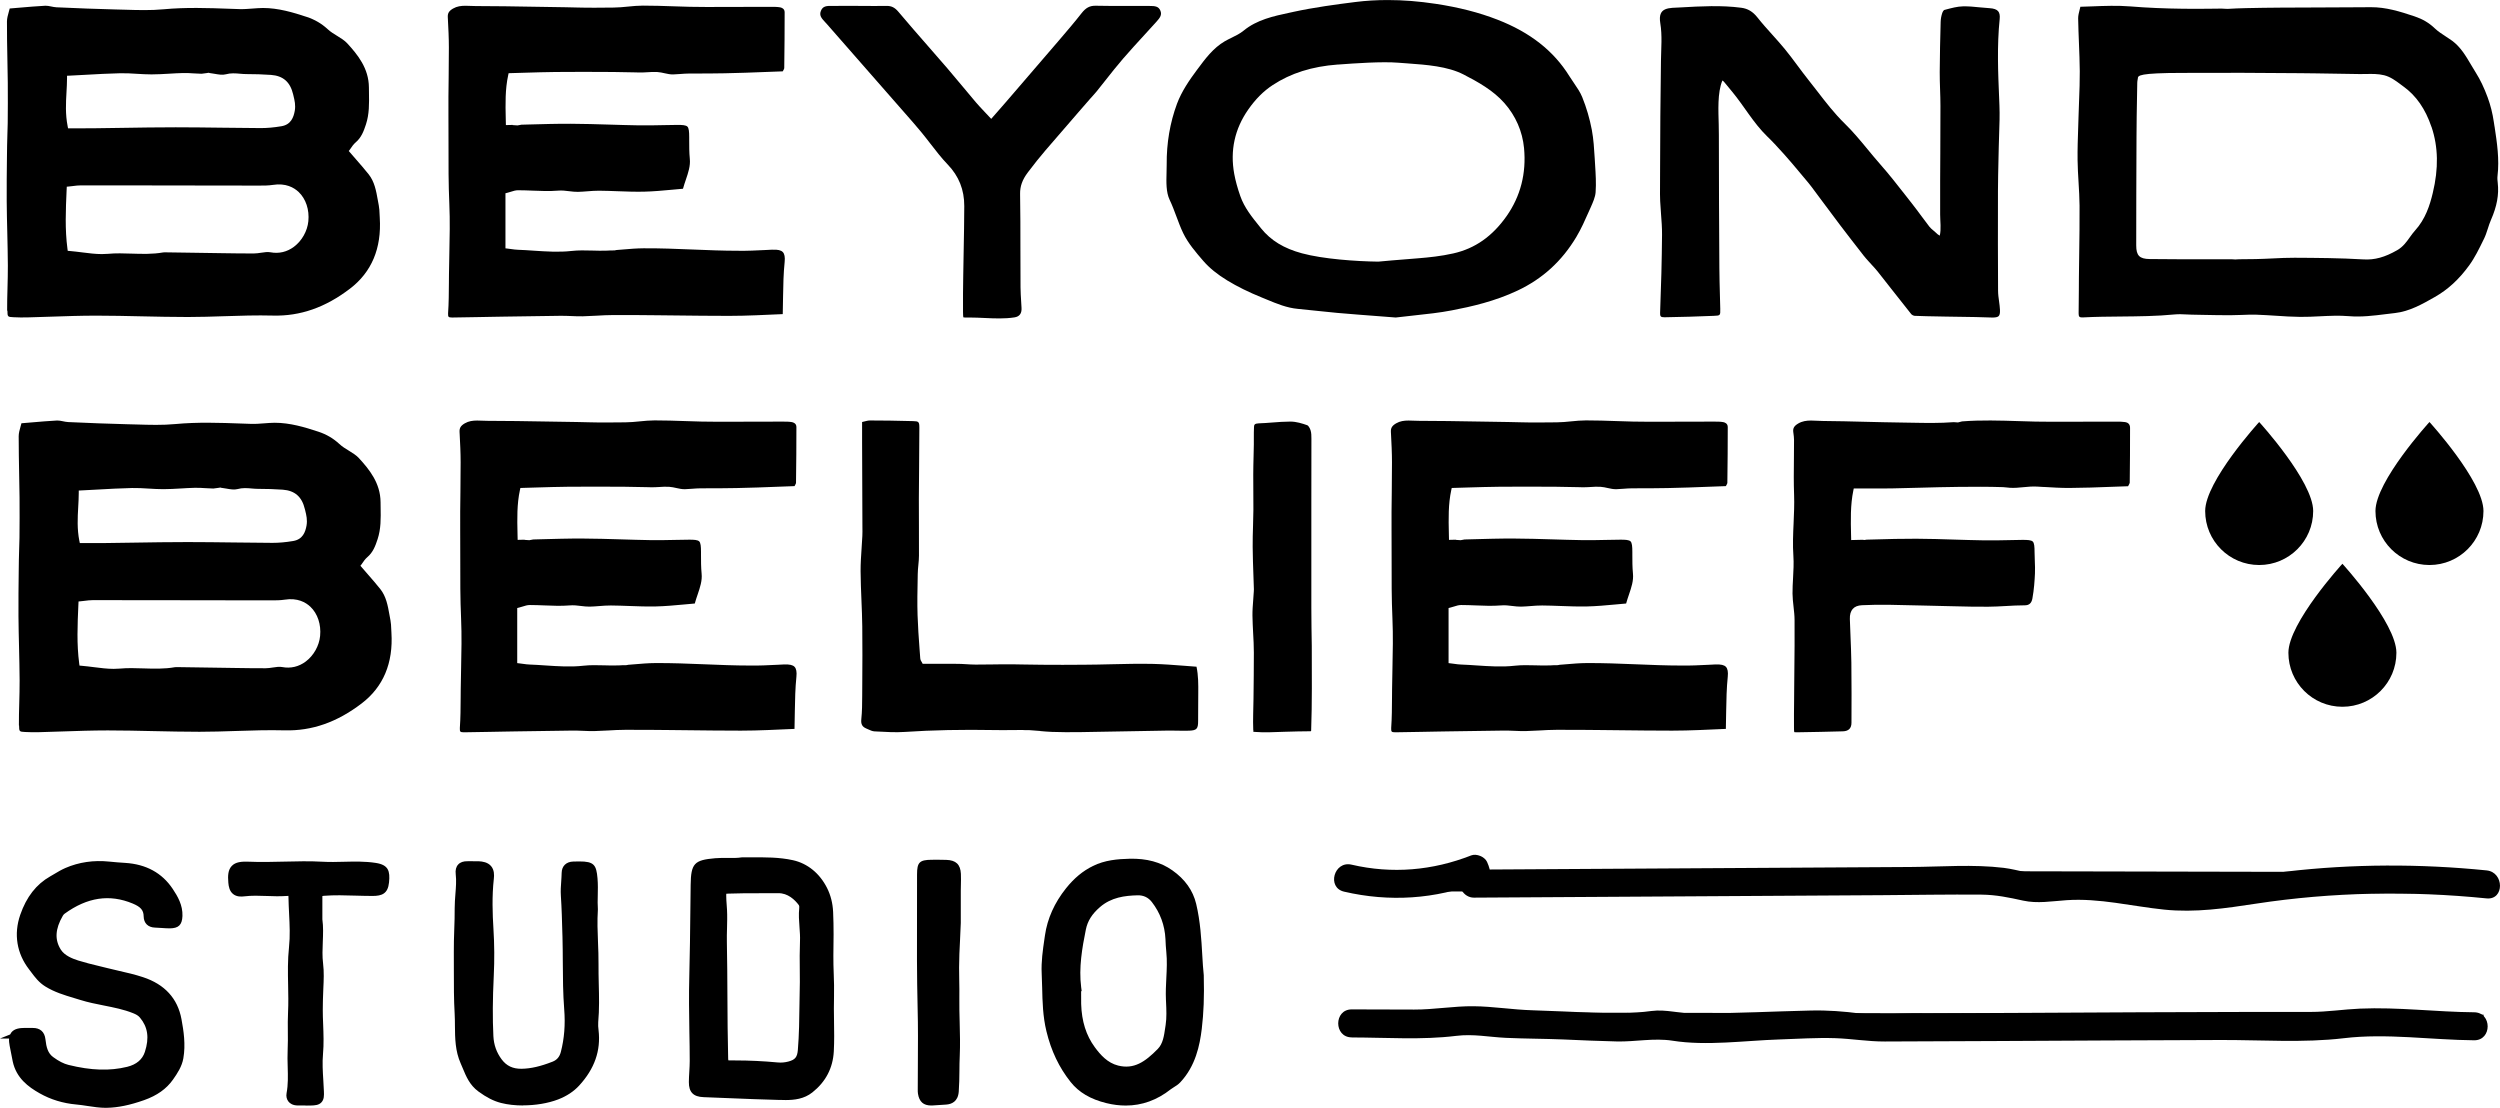 <?xml version="1.0" encoding="UTF-8"?>
<svg id="Layer_1" data-name="Layer 1" xmlns="http://www.w3.org/2000/svg" viewBox="0 0 697.19 308.95">
  <defs>
    <style>
      .cls-1 {
        stroke-width: 0px;
      }
    </style>
  </defs>
  <g>
    <path class="cls-1" d="m1.99,86.65c-.01-2.1.04-4.24.1-6.3.05-2.06.11-4.19.1-6.29-.02-3.08-.09-6.2-.16-9.23-.07-2.86-.14-5.81-.16-8.71-.03-4.17.02-8.4.07-12.5l.04-3.05c.01-1.01.05-2.02.08-3.03.04-1.07.08-2.13.09-3.2.03-3.61.06-7.45.02-11.26-.02-2.18-.07-4.36-.11-6.54-.07-3.46-.13-7.03-.12-10.54,0-.86.25-1.77.52-2.72.08-.3.17-.61.25-.91.89-.07,1.76-.15,2.61-.22,2.54-.22,4.93-.42,7.33-.55.49-.02,1.02.09,1.58.2.5.1,1.01.21,1.55.24l.56.02c5.2.23,10.57.46,15.86.58.9.02,1.8.05,2.7.07,3.52.11,7.16.22,10.73-.12,6.17-.58,12.43-.36,18.49-.14l2.64.09c1.22.04,2.45-.06,3.64-.15.95-.07,1.94-.15,2.89-.16h.06c4.27,0,8.36,1.23,12.19,2.49,2.24.74,4.15,1.86,5.83,3.41.81.76,1.77,1.34,2.69,1.9,1.04.64,2.02,1.24,2.76,2.04,2.91,3.16,6.02,6.97,6.06,12.29,0,.51.01,1.01.02,1.51.05,3.05.1,5.93-.84,8.81-.64,1.96-1.3,3.69-2.86,5.02-.63.54-1.08,1.21-1.38,1.66-.08.12-.14.21-.19.28l-.37.47.39.45c.57.67,1.13,1.31,1.69,1.95,1.22,1.4,2.37,2.72,3.47,4.1,1.63,2.06,2.08,4.54,2.55,7.18.09.51.18,1.02.28,1.53.15.78.19,1.6.22,2.46.01.32.03.65.05.97.53,8.5-2.27,15.15-8.31,19.76-6.86,5.24-13.88,7.7-21.46,7.5-4.56-.12-9.2.03-13.68.18-3.31.11-6.73.22-10.08.22-4.28,0-8.68-.1-12.92-.19-4.13-.09-8.4-.19-12.6-.19h-.11c-4.23,0-8.53.15-12.68.29-2.15.07-4.3.15-6.44.2-1.28.03-2.57.02-3.85-.05-1.63-.08-1.7-.09-1.71-1.83h0Zm16.59-33.7c-.25,5.66-.49,11,.23,16.42l.08.58.59.05c1.18.1,2.34.25,3.46.39,1.89.24,3.7.47,5.48.47.56,0,1.11-.02,1.67-.07,2.2-.21,4.45-.13,6.63-.06,2.86.09,5.83.19,8.76-.33.14-.02.3-.04.46-.03l5.49.08c2.66.04,5.32.08,7.99.12l2.65.04c2.86.04,5.81.09,8.72.08.69,0,1.38-.11,2.05-.21.93-.14,1.81-.27,2.59-.12,2.35.44,4.62-.09,6.56-1.55,2.19-1.64,3.73-4.36,4-7.11.32-3.2-.69-6.25-2.71-8.16-1.29-1.22-3.59-2.55-7.2-1.97-1.21.19-2.5.19-3.74.19h-.36c-7.16,0-14.32-.02-21.47-.03l-12.13-.02c-5.27-.01-10.54-.02-15.82-.01-.76,0-1.48.09-2.25.19-.35.04-.7.09-1.06.12l-.63.06-.04.89h0Zm.28-17.76l.12.59h2.77c.69,0,1.38,0,2.06,0,.81,0,1.61,0,2.41-.01,2.57-.03,5.15-.07,7.72-.11,4.93-.08,10.02-.16,15.03-.16h.06c4.26,0,8.59.06,12.78.11,3.57.05,7.27.1,10.9.11,1.78,0,3.66-.16,5.78-.52,2.69-.45,3.39-2.53,3.71-4.28.28-1.59-.04-2.9-.35-4.17l-.1-.43c-.82-3.46-2.79-5.18-6.17-5.43-2.26-.16-4.58-.23-6.9-.23-.58,0-1.14-.05-1.74-.1-1.27-.11-2.58-.23-4.01.17-.89.24-1.97.05-3.12-.15-.48-.09-.99-.18-1.48-.23v-.05s-.24.01-.24.01c-.17.02-.33.05-.5.08l-1.36.18h-.04c-.71-.01-1.43-.06-2.14-.1-.98-.06-1.99-.13-3-.1-1.32.03-2.66.11-3.96.19-1.59.09-3.23.19-4.83.19-1.35,0-2.71-.08-4.04-.16-1.53-.1-3.12-.19-4.68-.16-3.24.07-6.43.25-9.81.44-1.43.08-2.88.16-4.35.23l-.69.03v.69c0,1.3-.08,2.63-.15,3.92-.17,3-.34,6.1.32,9.44Z"/>
    <path class="cls-1" d="m215.45,69.64c1.46-.07,2.37.14,2.86.66.48.51.65,1.42.51,2.77-.33,3.18-.39,6.42-.44,9.56-.04,1.66-.08,3.32-.09,4.97-4.96.21-9.94.49-14.94.49s-10.16-.06-15.24-.12l-4.68-.05c-3.67-.04-8.01-.08-12.42-.06-1.57,0-3.15.09-4.68.18-1.26.07-2.57.14-3.84.17-1.05.02-2.14-.02-3.18-.07-.99-.04-2.01-.08-3.02-.07-5.27.05-10.63.14-15.82.23l-2.94.05c-1.41.02-2.81.05-4.22.08-2.4.05-4.81.1-7.21.12-.53,0-.85-.06-.98-.2-.14-.14-.19-.49-.16-.98.2-2.83.21-5.72.23-8.51,0-.8,0-1.61.02-2.41.02-1.88.06-3.76.1-5.65.1-4.56.2-9.27,0-13.91-.25-5.54-.24-11.18-.23-16.63,0-2.6,0-5.21-.02-7.81-.03-3.62.01-7.3.06-10.86.03-2.73.06-5.54.06-8.32s-.14-5.31-.27-7.89l-.03-.57c-.06-1.12.32-1.75,1.46-2.42,1.1-.64,2.25-.78,3.46-.78.46,0,.93.02,1.41.04.49.02.98.05,1.46.04,5.4,0,10.89.1,16.19.19,2.94.05,5.88.11,8.82.14,1.15.01,2.3.05,3.45.08,3.34.1,6.67.03,10.01.01,2.63-.01,5.42-.54,8.14-.54,2.85,0,5.69.09,8.54.19,3.01.1,6.13.21,9.21.19,5.79-.03,11.66-.04,17.67-.04h.35c.88,0,1.72,0,2.51.14.38.07,1.26.34,1.26,1.37,0,4.93-.03,10.03-.11,15.6,0,.12-.14.38-.28.63-.04.08-.09.16-.13.25-1.53.05-3.07.11-4.61.17-3.8.15-7.73.3-11.59.37-2.68.05-5.55.07-9.24.07-.21,0-.42,0-.64,0-.85,0-1.7.07-2.52.13-.65.05-1.32.1-1.97.12-.81.02-1.55-.15-2.34-.32-.66-.15-1.34-.3-2.08-.35-.92-.06-1.87,0-2.8.06-.75.04-1.53.09-2.26.07l-1.13-.03c-2-.05-4.06-.1-6.1-.11-5.88-.05-11.15-.04-16.09,0-2.79.03-5.55.11-8.48.2-1.32.04-2.66.08-4.04.12l-.57.02-.12.56c-.86,3.93-.77,8.06-.68,12.05l.04,1.86.73-.02c.42,0,.84-.02,1.26-.03l-.13.05,1.39.09,1.09-.2c.6-.02,1.2-.03,1.8-.05,4.12-.11,8.01-.23,11.99-.21,3.55.01,7.16.13,10.66.23,2.66.08,5.42.17,8.13.21,2.37.04,4.77-.01,7.09-.06,1.24-.03,2.48-.05,3.71-.06,1.44-.02,2.48.06,2.9.47.41.41.5,1.43.5,2.94v.75c0,1.73,0,3.53.17,5.29.2,1.99-.43,3.83-1.09,5.79-.28.82-.57,1.67-.81,2.56-.99.08-1.99.17-2.98.27-2.61.24-5.3.49-7.95.55-2.44.05-4.94-.04-7.35-.13-1.68-.06-3.42-.13-5.13-.14-1.09-.01-2.17.08-3.22.16-.88.07-1.79.14-2.68.16-.81.01-1.57-.08-2.4-.18-1.02-.13-2.08-.26-3.18-.16-2.34.19-4.71.1-7.01,0-1.34-.05-2.72-.11-4.09-.11-.69,0-1.33.2-2.01.42-.3.1-.62.19-.96.28l-.55.14v15.36l.65.08c.35.04.68.09.99.13.64.09,1.23.17,1.84.19,1.45.05,2.93.15,4.36.25,3.49.23,7.1.48,10.61.08,1.89-.21,3.85-.16,5.74-.11,1.37.04,2.79.08,4.19.02.3-.01.6-.03.9-.05h.58s.62-.02.62-.02l.49-.1c.59-.05,1.17-.1,1.75-.14,1.89-.16,3.85-.33,5.81-.34,4.55-.03,9.19.16,13.66.34,4.16.17,8.45.35,12.68.35,2.57.05,5.17-.09,7.68-.21.65-.03,1.31-.07,1.96-.1h0Z"/>
    <path class="cls-1" d="m286.63,48.1c-1.52,2-2.18,3.84-2.15,5.97.09,5.09.09,10.26.09,15.27,0,3.6,0,7.2.03,10.8.01,1.32.1,2.77.19,4.18l.09,1.56c.09,1.54-.57,2.41-1.96,2.63-2.74.43-5.59.3-8.34.17-1.35-.06-2.74-.13-4.13-.13-.16,0-.32,0-.47,0-.59,0-1.19.01-1.3-.03-.1-.16-.11-1.01-.12-1.56-.03-3.35.01-6.71.06-9.96.03-2.3.07-4.6.12-6.9.08-4.14.16-8.42.17-12.63.01-4.55-1.5-8.34-4.61-11.58-1.73-1.8-3.3-3.83-4.82-5.8-.84-1.09-1.71-2.21-2.6-3.29-1.43-1.73-2.93-3.44-4.38-5.09l-.94-1.07c-2.81-3.21-5.61-6.41-8.42-9.61-4.17-4.75-8.33-9.5-12.49-14.26-.17-.2-.35-.39-.53-.58-1.06-1.13-1.69-1.88-1.2-3.14.54-1.38,1.58-1.43,3.21-1.4.26,0,.52.01.77,0,2.45-.03,4.95-.02,7.36,0,2.29.02,4.66.03,6.99,0,1.36-.02,2.28.44,3.27,1.61,2.74,3.25,5.57,6.5,8.32,9.64,1.79,2.04,3.57,4.09,5.34,6.14,1.48,1.72,2.96,3.5,4.38,5.21,1.18,1.42,2.36,2.84,3.56,4.25.7.82,1.44,1.61,2.3,2.52.44.47.92.97,1.45,1.54l.55.59,1.75-1.99c.76-.86,1.43-1.62,2.08-2.38l2.56-2.97c4.13-4.8,8.27-9.6,12.39-14.41l.35-.41c2.02-2.36,4.11-4.8,6.06-7.29,1.21-1.55,2.31-2.13,3.95-2.1,3.26.08,6.57.07,9.76.06,1.74,0,3.47-.01,5.2,0,1.59,0,2.59.08,3.1,1.35.46,1.17-.14,1.96-1.11,3.04-1.08,1.2-2.18,2.4-3.27,3.59-2.01,2.19-4.09,4.46-6.07,6.75-1.7,1.97-3.33,4.04-4.91,6.04-.83,1.05-1.66,2.09-2.49,3.13-.33.41-.69.8-1.06,1.21-.24.27-.49.53-.73.81l-3.21,3.69c-3.03,3.49-6.17,7.1-9.23,10.68-1.55,1.81-3.16,3.82-4.91,6.14Z"/>
    <path class="cls-1" d="m360.6,3.33c5.89-1.28,12.06-2.1,17.38-2.77,2.94-.37,5.94-.55,9.03-.55,4.27,0,8.7.35,13.39,1.06,6.42.97,12.05,2.41,17.19,4.41,9.12,3.54,15.68,8.69,20.06,15.74.4.64.83,1.27,1.25,1.88.92,1.35,1.8,2.62,2.36,4.02,1.18,2.92,2.07,5.98,2.66,9.08.49,2.6.65,5.33.81,7.97l.11,1.86c.16,2.5.32,5.09.14,7.58-.1,1.37-.74,2.79-1.35,4.17l-.54,1.21c-1.05,2.37-2.13,4.82-3.47,7.06-4.05,6.78-9.42,11.68-16.4,14.98-6.3,2.98-12.82,4.47-18.36,5.53-3.38.65-6.83,1.02-10.48,1.41-1.67.18-3.38.36-5.14.58-1.46-.11-2.98-.23-4.52-.35-3.84-.29-7.81-.59-11.81-.94-1.84-.16-3.72-.37-5.53-.56-1.78-.2-3.62-.4-5.44-.56-3.05-.27-5.89-1.45-8.64-2.59-.45-.19-.89-.37-1.34-.55-3.75-1.52-6.92-3.09-9.7-4.78-2.78-1.69-5.02-3.52-6.68-5.44-2.09-2.42-4.25-4.92-5.62-7.77-.72-1.49-1.31-3.09-1.89-4.64-.57-1.54-1.17-3.14-1.9-4.67-1-2.12-.92-4.89-.85-7.57.02-.78.04-1.54.04-2.25-.05-5.97.92-11.66,2.87-16.93,1.28-3.46,3.52-6.7,5.54-9.41l.22-.29c2.14-2.89,4.36-5.87,7.57-7.74.6-.35,1.24-.66,1.87-.97,1.17-.57,2.37-1.16,3.39-2,3.7-3.04,8.34-4.04,12.83-5l.93-.2h0Zm12.55,14.67h-.11c-7.13.53-13.06,2.4-18.11,5.72-2.56,1.68-4.79,3.91-6.82,6.82-3.79,5.41-5.1,11.46-3.91,17.97.35,1.89.9,3.91,1.69,6.17,1.13,3.23,3.26,5.86,5.32,8.41l.48.6c2.72,3.37,6.33,5.58,11.39,6.95,5.86,1.59,15.1,2.25,21.24,2.32h.08c1.8-.19,5.48-.48,8.72-.74l2.58-.21c2.83-.23,6.18-.57,9.59-1.34,6.05-1.36,10.91-4.77,14.88-10.43,3.88-5.54,5.51-11.91,4.85-18.93-.44-4.66-2.33-9.01-5.49-12.58-3.13-3.54-7.33-5.87-11.36-7.95-4.45-2.3-10.38-2.72-15.61-3.1-.88-.06-1.74-.12-2.56-.19-4.56-.38-12.25.17-16.84.51Z"/>
    <path class="cls-1" d="m495.24,40.49c-.81-.86-1.64-1.71-2.5-2.54-3.76-3.67-6.34-8.33-9.67-12.36-.59-.71-1.19-1.44-1.83-2.22-.29-.35-.53-.69-.9-.93-1.44,3.41-1.11,8.61-1.03,12.28.02.98.04,1.95.04,2.93,0,12.84.07,25.92.14,37.16.02,2.48.08,5.01.15,7.45.03,1.29.07,2.57.1,3.86.04,1.87.02,1.89-1.8,1.96-4.4.17-9.08.34-13.76.4-.51.01-.85-.07-1.01-.23-.2-.2-.23-.63-.21-.95.3-7.55.48-14.88.54-21.8.02-1.99-.14-3.99-.29-5.93-.09-1.14-.18-2.32-.23-3.47-.06-1.27-.05-2.58-.04-3.85l.02-5.42c.01-4.84.02-9.68.07-14.52.04-5.12.1-10.24.17-15.36.05-3.57.39-6.98-.19-10.51-.75-4.57,2.44-4.19,5.82-4.38,5.5-.31,11.19-.63,16.75.1,1.84.24,3.23,1.07,4.51,2.69,1.33,1.68,2.78,3.3,4.19,4.86,1.16,1.29,2.35,2.62,3.46,3.97,1.23,1.5,2.41,3.08,3.55,4.62.97,1.3,1.96,2.64,2.99,3.93.84,1.05,1.67,2.13,2.5,3.2,2.37,3.08,4.83,6.26,7.65,9.01,2.33,2.27,4.42,4.8,6.44,7.25,1.14,1.38,2.31,2.8,3.52,4.17,2.43,2.75,4.74,5.71,6.98,8.57.61.78,1.22,1.56,1.83,2.34.91,1.15,1.8,2.36,2.66,3.52.72.97,1.44,1.95,2.18,2.9.31.4.68.71,1.11,1.07.21.18.44.38.7.61.34.34.69.65,1.1.85.44-1.78.11-4.04.11-5.9,0-3.18,0-6.23,0-9.28,0-2.58.02-5.16.04-7.74.02-4.42.05-8.84.04-13.25,0-1.52-.05-3.06-.1-4.55-.05-1.6-.11-3.26-.1-4.89.02-4.67.14-9.3.26-14.02.02-.79.17-1.63.43-2.42.14-.44.42-.82.52-.87l.44-.12c1.61-.43,3.27-.88,4.87-.91,1.54-.03,3.12.12,4.65.28.89.09,1.81.18,2.72.23,1.19.07,1.98.35,2.4.85.39.46.53,1.17.43,2.17-.77,7.46-.45,15.01-.14,22.31l.07,1.79c.11,2.64.01,5.35-.08,7.96-.04,1.24-.09,2.48-.11,3.71-.02,1.19-.05,2.38-.08,3.58-.06,2.78-.13,5.66-.14,8.5-.03,10.88-.02,19.74.03,27.89,0,1.02.14,2.04.28,3.02.11.82.22,1.6.25,2.38.04.87-.08,1.42-.36,1.71-.31.31-.94.43-1.98.4-2.97-.12-5.99-.16-8.91-.2-1.3-.02-2.6-.04-3.89-.06l-2.02-.04c-2.17-.04-4.41-.07-6.62-.17-.31-.02-.78-.25-.98-.5-1.86-2.32-3.69-4.66-5.53-7-1.28-1.63-2.55-3.25-3.83-4.87-.49-.62-1.04-1.21-1.56-1.77-.28-.3-.55-.6-.82-.9l-.33-.37c-.43-.48-.83-.92-1.2-1.4l-.55-.71c-1.97-2.53-4.01-5.15-5.98-7.75-1.78-2.36-3.55-4.73-5.31-7.1-.89-1.19-1.78-2.39-2.66-3.58-.3-.4-.61-.8-.94-1.19-2.97-3.56-5.87-7.09-9.03-10.43h0Z"/>
    <path class="cls-1" d="m695.68,35.33c.68,4.48,1.37,9.12.82,13.71-.09.7,0,1.41.06,1.98.37,3.24-.22,6.5-1.87,10.26-.36.82-.64,1.67-.9,2.5-.32.98-.62,1.91-1.04,2.77l-.2.4c-1.18,2.42-2.4,4.93-3.97,7.08-2.86,3.92-5.91,6.72-9.61,8.82-3.46,1.97-7.04,4-11.06,4.45-.87.1-1.73.21-2.6.31-3.34.42-6.79.85-10.26.56-2.72-.23-5.48-.09-8.16.04-1.78.09-3.62.18-5.43.16-2.25-.02-4.55-.17-6.78-.32-1.77-.11-3.59-.23-5.39-.29-1.42-.04-2.86.01-4.25.07-1.04.04-2.12.08-3.17.08-2.53,0-5.1-.05-7.58-.1-1.03-.02-2.06-.04-3.08-.06-.49,0-.99-.03-1.49-.06-1.07-.05-2.17-.11-3.27,0-4.97.49-10.06.53-14.97.58-3.47.03-7.05.06-10.58.25-.35.02-.8,0-1-.19-.19-.19-.23-.64-.22-.98.04-2.07.05-4.18.06-6.22,0-1.24,0-2.48.02-3.72.02-2.13.05-4.26.08-6.38.06-4.48.13-9.11.1-13.67-.02-2.19-.15-4.4-.28-6.55-.12-2.03-.25-4.12-.27-6.18-.04-3.02.07-6.11.17-9.09.04-1.16.08-2.32.11-3.47.04-1.35.09-2.7.14-4.05.1-2.68.21-5.44.19-8.17-.02-2.61-.13-5.26-.23-7.82-.09-2.26-.18-4.6-.22-6.89-.01-.8.21-1.62.43-2.49.07-.25.13-.49.19-.76,1.09-.03,2.18-.07,3.27-.11,3.5-.14,7.12-.27,10.64.01,4.86.4,9.75.59,14.63.65,2.41.03,4.82.03,7.23,0,1.21,0,2.42-.02,3.63-.04.56,0,1.11.1,1.66.08,1.72-.11,3.44-.17,5.15-.21,6.47-.15,13.05-.16,19.41-.18,4.09,0,8.32-.02,12.47-.06.98,0,1.95-.02,2.93-.02,4.13-.02,7.99,1.15,12.21,2.57,2.22.75,3.99,1.79,5.56,3.29.95.9,2.05,1.62,3.12,2.31.59.38,1.19.77,1.75,1.18,2.36,1.74,3.8,4.18,5.32,6.76.43.73.86,1.46,1.31,2.17,1.22,1.93,2.3,4.18,3.29,6.88.79,2.14,1.37,4.44,1.72,6.85l.2,1.31h0Zm-17.61.04c-1.69-4.99-4.24-8.67-7.8-11.24-.26-.19-.52-.38-.78-.58-1.39-1.04-2.83-2.12-4.62-2.57-1.64-.41-3.42-.38-5.13-.34-.62.01-1.23.02-1.82.01-4-.07-8.01-.14-12.02-.19-1.45-.02-2.9-.03-4.34-.05-10.84-.11-21.85-.14-32.72-.08h-.22c-12.15.02-12.42.72-12.43,1.55-.02.1-.03.19-.05.29-.05.27-.11.58-.11.9l-.06,3.55c-.07,3.78-.14,7.69-.15,11.53-.06,10.94-.07,21.94-.08,30.29,0,2.84.91,3.76,3.75,3.8,5.46.06,10.94.07,15.11.07h1.27c2.2,0,4.43,0,6.67,0l.82.05,1.07-.06c1.54-.01,3.09-.03,4.63-.05,1.59-.03,3.19-.11,4.74-.18,2.01-.1,4.08-.2,6.11-.19,5.95.03,12.69.07,19.19.46,3.14.19,5.96-.59,9.43-2.58,1.61-.92,2.58-2.29,3.52-3.61.47-.65.91-1.27,1.42-1.83,2.93-3.21,4.16-7.11,4.97-10.5,1.65-6.84,1.53-12.87-.35-18.44Z"/>
  </g>
  <path class="cls-1" d="m5.27,202.32c-.01-2.1.04-4.24.1-6.3.05-2.06.11-4.19.1-6.29-.02-3.08-.09-6.2-.16-9.23-.07-2.86-.14-5.81-.16-8.71-.03-4.17.02-8.4.07-12.5l.04-3.05c.01-1.01.05-2.02.08-3.03.04-1.07.08-2.13.09-3.2.03-3.61.06-7.45.02-11.26-.02-2.18-.06-4.36-.11-6.54-.06-3.46-.13-7.03-.13-10.54,0-.86.25-1.77.52-2.72.08-.3.17-.61.25-.91.89-.07,1.76-.15,2.61-.22,2.54-.22,4.93-.42,7.33-.55.49-.02,1.02.09,1.58.2.5.1,1.01.21,1.55.24l.56.02c5.2.23,10.57.46,15.86.58.9.02,1.8.05,2.7.07,3.52.11,7.16.22,10.73-.12,6.17-.58,12.43-.36,18.49-.14l2.64.09c1.22.04,2.45-.06,3.63-.15.95-.07,1.94-.15,2.89-.16h.06c4.27,0,8.36,1.23,12.18,2.49,2.24.74,4.15,1.86,5.83,3.41.81.76,1.76,1.34,2.69,1.9,1.04.64,2.02,1.24,2.76,2.04,2.91,3.16,6.02,6.97,6.06,12.29,0,.51.01,1.01.02,1.51.05,3.05.1,5.93-.84,8.81-.64,1.96-1.3,3.69-2.86,5.02-.63.54-1.08,1.21-1.38,1.66-.08.12-.14.21-.19.28l-.37.47.39.45c.57.67,1.13,1.31,1.69,1.95,1.22,1.4,2.37,2.72,3.47,4.1,1.63,2.06,2.08,4.54,2.55,7.18.09.51.18,1.02.28,1.53.15.78.19,1.6.22,2.46.01.32.03.65.05.97.53,8.5-2.27,15.15-8.31,19.76-6.86,5.24-13.88,7.7-21.46,7.5-4.56-.12-9.2.03-13.68.18-3.31.11-6.73.22-10.08.22-4.28,0-8.68-.1-12.92-.19-4.13-.09-8.4-.19-12.6-.19h-.11c-4.23,0-8.53.15-12.68.29-2.15.07-4.3.15-6.44.2-1.28.03-2.57.02-3.85-.05-1.63-.08-1.7-.09-1.71-1.83h0Zm16.59-33.7c-.25,5.66-.49,11,.23,16.42l.08.58.59.05c1.18.1,2.34.25,3.46.39,1.89.24,3.7.47,5.48.47.56,0,1.11-.02,1.67-.07,2.2-.21,4.45-.13,6.63-.06,2.86.09,5.83.19,8.76-.33.14-.02.3-.04.46-.03l5.49.08c2.66.04,5.33.08,7.99.12l2.65.04c2.86.04,5.81.09,8.72.08.69,0,1.38-.11,2.05-.21.93-.14,1.81-.27,2.59-.12,2.35.44,4.62-.09,6.56-1.55,2.19-1.64,3.73-4.36,4-7.11.32-3.2-.69-6.25-2.71-8.16-1.29-1.22-3.59-2.55-7.2-1.97-1.21.19-2.5.19-3.74.19h-.36c-7.16,0-14.32-.02-21.47-.03l-12.13-.02c-5.27-.01-10.54-.02-15.82-.01-.76,0-1.48.09-2.25.19-.35.04-.7.09-1.06.12l-.63.06-.04.89h0Zm.28-17.76l.12.59h2.77c.7,0,1.38,0,2.06,0,.81,0,1.61,0,2.41-.01,2.57-.03,5.15-.07,7.72-.11,4.93-.08,10.02-.16,15.03-.16h.06c4.26,0,8.59.06,12.78.11,3.57.05,7.27.1,10.9.11,1.78,0,3.66-.16,5.78-.52,2.69-.45,3.39-2.53,3.71-4.28.28-1.59-.04-2.9-.35-4.17l-.11-.43c-.82-3.46-2.79-5.18-6.17-5.43-2.26-.16-4.58-.23-6.9-.23-.58,0-1.14-.05-1.74-.1-1.27-.11-2.58-.23-4.01.17-.89.24-1.97.05-3.12-.15-.49-.09-.99-.18-1.48-.23v-.05s-.24.01-.24.01c-.17.02-.33.05-.5.08l-1.36.18h-.04c-.71-.01-1.43-.06-2.14-.1-.98-.06-1.99-.13-3-.1-1.32.03-2.66.11-3.96.19-1.59.09-3.23.19-4.83.19-1.35,0-2.71-.08-4.04-.16-1.53-.1-3.11-.19-4.68-.16-3.24.07-6.43.25-9.81.44-1.43.08-2.88.16-4.35.23l-.69.03v.69c0,1.3-.08,2.63-.15,3.92-.17,3-.34,6.1.32,9.44Z"/>
  <path class="cls-1" d="m218.73,185.31c1.46-.07,2.37.14,2.86.66.48.51.65,1.42.51,2.77-.33,3.18-.38,6.42-.44,9.56-.04,1.66-.08,3.32-.09,4.97-4.96.21-9.94.49-14.94.49s-10.16-.06-15.24-.12l-4.68-.05c-3.67-.04-8.01-.08-12.42-.06-1.57,0-3.15.09-4.68.18-1.26.07-2.57.14-3.84.17-1.05.02-2.14-.02-3.18-.07-.99-.04-2.01-.08-3.02-.07-5.27.05-10.63.14-15.82.23l-2.94.05c-1.41.02-2.81.05-4.22.08-2.4.05-4.81.1-7.21.12-.53,0-.85-.06-.98-.2-.14-.14-.19-.49-.16-.98.2-2.83.21-5.72.23-8.51,0-.8,0-1.61.02-2.41.02-1.88.06-3.76.1-5.65.1-4.56.2-9.27,0-13.91-.25-5.54-.24-11.18-.23-16.63,0-2.6,0-5.21-.02-7.81-.03-3.62.01-7.3.06-10.86.03-2.73.06-5.54.06-8.32s-.14-5.31-.27-7.89l-.03-.57c-.06-1.12.32-1.75,1.46-2.42,1.1-.64,2.25-.78,3.46-.78.46,0,.93.02,1.41.04.49.02.98.05,1.46.04,5.4,0,10.88.1,16.19.19,2.94.05,5.88.11,8.82.14,1.15.01,2.3.05,3.45.08,3.34.1,6.67.03,10.01.01,2.63-.01,5.42-.54,8.14-.54,2.85,0,5.69.09,8.54.19,3.02.1,6.13.21,9.21.19,5.79-.03,11.66-.04,17.67-.04h.35c.89,0,1.72,0,2.51.14.38.07,1.26.34,1.26,1.37,0,4.93-.03,10.03-.11,15.6,0,.12-.14.38-.28.63-.04.08-.09.16-.13.25-1.53.05-3.07.11-4.61.17-3.8.15-7.73.3-11.59.37-2.68.05-5.55.07-9.24.07-.21,0-.42,0-.64,0-.85,0-1.7.07-2.52.13-.65.05-1.32.1-1.97.12-.81.02-1.55-.15-2.34-.32-.66-.15-1.34-.3-2.08-.35-.92-.06-1.87,0-2.8.06-.75.04-1.53.09-2.26.07l-1.13-.03c-2-.05-4.06-.1-6.1-.11-5.88-.05-11.15-.04-16.09,0-2.79.03-5.55.11-8.48.2-1.32.04-2.66.08-4.04.12l-.57.02-.12.56c-.86,3.93-.77,8.06-.68,12.05l.04,1.86.73-.02c.42,0,.84-.02,1.26-.03l-.13.05,1.39.09,1.09-.2c.6-.02,1.2-.03,1.81-.05,4.12-.11,8.01-.23,11.99-.21,3.55.01,7.16.13,10.66.23,2.66.08,5.42.17,8.13.21,2.37.04,4.77-.01,7.09-.06,1.24-.03,2.48-.05,3.71-.06,1.44-.02,2.48.06,2.9.47.41.41.5,1.43.5,2.94v.75c0,1.73,0,3.53.17,5.29.2,1.99-.43,3.83-1.09,5.79-.28.82-.57,1.67-.81,2.56-.99.08-1.99.17-2.98.27-2.61.24-5.3.49-7.95.55-2.44.05-4.93-.04-7.35-.13-1.68-.06-3.42-.13-5.13-.14-1.09-.01-2.17.08-3.22.16-.88.07-1.79.14-2.68.16-.81.01-1.57-.08-2.4-.18-1.02-.13-2.08-.26-3.19-.16-2.34.19-4.71.1-7.01,0-1.34-.05-2.72-.11-4.09-.11-.69,0-1.33.2-2.01.42-.3.1-.62.19-.96.28l-.55.14v15.36l.65.08c.35.04.68.09.99.13.64.09,1.23.17,1.84.19,1.45.05,2.93.15,4.36.25,3.49.23,7.1.48,10.61.08,1.89-.21,3.85-.16,5.74-.11,1.37.04,2.79.08,4.19.02.3-.01.6-.03.9-.05h.58s.62-.02.62-.02l.49-.1c.59-.05,1.17-.1,1.75-.14,1.89-.16,3.85-.33,5.81-.34,4.55-.03,9.19.16,13.67.34,4.16.17,8.45.35,12.67.35,2.57.05,5.17-.09,7.68-.21.65-.03,1.31-.07,1.96-.1h0Z"/>
  <path class="cls-1" d="m290.11,203.85c-.95-.09-1.93-.17-2.91-.22l-.43-.02h-1.04l-.55-.03c-1.13,0-2.27,0-3.37.02-1.37.02-2.78.03-4.17,0-9.35-.17-17.64,0-25.34.52-2.52.17-5.14.02-7.66-.12l-.81-.04c-.55-.03-1.15-.3-1.78-.59-.17-.08-.33-.15-.49-.22-1.12-.48-1.5-1.21-1.36-2.57.23-2.17.24-4.38.25-6.52l.02-3.49c.03-5.19.07-10.56,0-15.85-.03-2.44-.13-4.91-.23-7.31-.11-2.66-.22-5.42-.24-8.12-.01-2.12.14-4.29.28-6.4.08-1.14.15-2.28.21-3.41.04-.82.03-1.64.02-2.44l-.09-24.04c0-1.28,0-2.56,0-3.91v-1.4c.15-.04.3-.08.45-.11.63-.16,1.23-.32,1.77-.32,3.43,0,7.15.05,12.01.18,1.52.04,1.74.16,1.74,1.85,0,3.61-.04,7.22-.07,10.83-.03,2.98-.06,5.96-.07,8.94,0,2.51,0,5.02.02,7.53.02,2.79.03,5.58.01,8.38,0,.86-.08,1.71-.17,2.61-.08.82-.16,1.66-.17,2.51l-.02,1.17c-.07,3.38-.14,6.87-.03,10.31.1,3.18.33,6.39.56,9.5.06.84.13,1.68.19,2.53.03.47.29.86.43,1.06l.24.46h3.3c2.21,0,4.35-.02,6.49.01.77,0,1.57.06,2.33.1.86.05,1.75.11,2.64.11,1.53,0,3.07-.02,4.61-.04,1.99-.03,4.05-.06,6.07-.03l2.32.04c3.7.06,7.53.12,11.31.1l5.99-.03c2.49-.01,5.02-.07,7.46-.13,3.87-.09,7.86-.19,11.77-.1,2.87.07,5.69.29,8.67.52,1.13.09,2.26.18,3.41.26.52,2.44.51,4.96.49,7.41l-.02,3.34c0,1.46-.02,2.93-.02,4.39,0,2.18-.39,2.61-2.45,2.7-1.05.05-2.13.02-3.18,0-.82-.02-1.67-.04-2.51-.03-3.77.06-7.55.13-11.32.2-4.38.08-8.75.16-13.13.23-3.08.05-5.77.03-8.22-.06-1.07-.04-2.16-.14-3.22-.23h0Z"/>
  <path class="cls-1" d="m349.5,203.55c-.12-2.88.04-5.79.07-8.66.05-4.22.1-8.59.1-12.89,0-1.83-.1-3.69-.2-5.48-.08-1.58-.17-3.22-.19-4.82-.02-1.45.1-2.94.21-4.39.05-.67.1-1.34.14-2.02l.02-.25c.02-.23.03-.47.03-.7-.04-1.26-.08-2.52-.13-3.79-.09-2.63-.19-5.35-.21-8.02-.02-1.96.04-3.96.1-5.89.04-1.49.09-2.98.1-4.47.02-1.74,0-3.47-.02-5.21-.02-1.55-.03-3.11-.02-4.66,0-1.7.05-3.41.09-5.11.02-1.08.05-2.15.07-3.23.01-.62,0-1.23,0-1.85,0-1.01,0-2.07.05-3.08.03-.55.14-.93,1.33-.97,1.29-.04,2.6-.14,3.86-.24,1.59-.12,3.24-.25,4.84-.25h.2c1.57.01,3.23.52,4.64,1.02.23.08.66.66.89,1.36.25.74.25,1.64.25,2.44,0,6.09,0,12.19-.02,18.28-.01,9.61-.02,19.23,0,28.84,0,3.55.07,7.16.12,10.65,0,7.84.11,15.69-.17,23.53,0,.07,0,.14-.06.19s-.13.05-.19.05c-2.32.03-4.65.05-6.97.14-2.96.11-5.94.26-8.89.02l-.02-.52h0Z"/>
  <path class="cls-1" d="m478.46,185.31c1.46-.07,2.37.14,2.86.66.48.51.65,1.42.51,2.77-.33,3.18-.38,6.42-.44,9.56-.04,1.66-.08,3.32-.09,4.97-4.96.21-9.94.49-14.94.49s-10.16-.06-15.24-.12l-4.68-.05c-3.67-.04-8.01-.08-12.42-.06-1.57,0-3.15.09-4.68.18-1.26.07-2.57.14-3.84.17-1.05.02-2.14-.02-3.18-.07-.99-.04-2.01-.08-3.02-.07-5.27.05-10.63.14-15.82.23l-2.94.05c-1.41.02-2.81.05-4.22.08-2.4.05-4.81.1-7.21.12-.53,0-.85-.06-.98-.2-.14-.14-.19-.49-.16-.98.2-2.83.21-5.72.23-8.51,0-.8,0-1.61.02-2.41.02-1.88.06-3.76.1-5.65.1-4.56.2-9.27,0-13.91-.25-5.54-.24-11.18-.23-16.63,0-2.6,0-5.21-.02-7.81-.03-3.62.01-7.3.06-10.86.03-2.73.06-5.54.06-8.32s-.14-5.31-.27-7.89l-.03-.57c-.06-1.12.32-1.75,1.46-2.42,1.1-.64,2.25-.78,3.46-.78.46,0,.93.02,1.41.04.49.02.98.05,1.46.04,5.4,0,10.88.1,16.19.19,2.94.05,5.88.11,8.82.14,1.15.01,2.3.05,3.45.08,3.34.1,6.67.03,10.01.01,2.63-.01,5.42-.54,8.14-.54,2.85,0,5.69.09,8.54.19,3.02.1,6.13.21,9.21.19,5.79-.03,11.66-.04,17.67-.04h.35c.89,0,1.72,0,2.51.14.38.07,1.26.34,1.26,1.37,0,4.93-.03,10.03-.11,15.6,0,.12-.14.38-.28.63-.04.08-.09.16-.13.25-1.53.05-3.07.11-4.61.17-3.8.15-7.73.3-11.59.37-2.68.05-5.55.07-9.24.07-.21,0-.42,0-.64,0-.85,0-1.7.07-2.52.13-.65.05-1.32.1-1.97.12-.81.02-1.55-.15-2.34-.32-.66-.15-1.34-.3-2.08-.35-.92-.06-1.87,0-2.8.06-.75.04-1.53.09-2.26.07l-1.13-.03c-2-.05-4.06-.1-6.1-.11-5.88-.05-11.15-.04-16.09,0-2.79.03-5.55.11-8.48.2-1.32.04-2.66.08-4.04.12l-.57.02-.12.56c-.86,3.93-.77,8.06-.68,12.05l.04,1.86.73-.02c.42,0,.84-.02,1.26-.03l-.13.05,1.39.09,1.09-.2c.6-.02,1.2-.03,1.81-.05,4.12-.11,8.01-.23,11.99-.21,3.55.01,7.16.13,10.66.23,2.66.08,5.42.17,8.13.21,2.37.04,4.77-.01,7.09-.06,1.24-.03,2.48-.05,3.71-.06,1.44-.02,2.48.06,2.9.47.41.41.5,1.43.5,2.94v.75c0,1.73,0,3.53.17,5.29.2,1.99-.43,3.83-1.09,5.79-.28.82-.57,1.67-.81,2.56-.99.08-1.99.17-2.98.27-2.61.24-5.3.49-7.95.55-2.44.05-4.93-.04-7.35-.13-1.68-.06-3.42-.13-5.13-.14-1.09-.01-2.17.08-3.22.16-.88.07-1.79.14-2.68.16-.81.01-1.57-.08-2.4-.18-1.02-.13-2.08-.26-3.19-.16-2.34.19-4.71.1-7.01,0-1.34-.05-2.72-.11-4.09-.11-.69,0-1.33.2-2.01.42-.3.1-.62.19-.96.28l-.55.14v15.36l.65.08c.35.04.68.09.99.13.64.09,1.23.17,1.84.19,1.45.05,2.93.15,4.36.25,3.49.23,7.1.48,10.61.08,1.89-.21,3.85-.16,5.74-.11,1.37.04,2.79.08,4.19.02.3-.01.6-.03.9-.05h.58s.62-.02.62-.02l.49-.1c.59-.05,1.17-.1,1.75-.14,1.89-.16,3.85-.33,5.81-.34,4.55-.03,9.19.16,13.67.34,4.16.17,8.45.35,12.67.35,2.57.05,5.17-.09,7.68-.21.65-.03,1.31-.07,1.96-.1h0Z"/>
  <path class="cls-1" d="m569.98,135.81c-.62-.04-1.24-.08-1.85-.11-1.33-.08-2.64.05-3.9.17-1.29.13-2.5.24-3.73.16-.26-.02-.53-.05-.79-.08-.37-.04-.74-.08-1.12-.1h0c-4.17-.14-8.59-.11-12.41-.07-3.58.04-7.22.13-10.73.23-2.58.07-5.15.14-7.73.19-2.21.04-4.43.03-6.77.02-1.1,0-2.23,0-3.39,0h-.59l-.12.58c-.84,4.03-.73,8.34-.63,12.51l.03,1.3.73-.02c.68-.02,1.36-.03,2.03-.05h.47s.5.05.5.05l.53-.09c.64-.02,1.28-.04,1.92-.05,4.12-.12,8.01-.23,11.98-.21,3.55.01,7.16.13,10.66.24,2.66.08,5.42.17,8.13.21,2.36.04,4.75-.01,7.06-.06,1.25-.03,2.5-.05,3.74-.07,1.44-.01,2.48.06,2.89.47.42.41.5,1.43.5,2.95,0,.83.03,1.66.07,2.46.05,1.15.09,2.33.04,3.48-.09,1.93-.25,4.48-.71,6.97-.24,1.33-.91,1.92-2.15,1.92-1.78,0-3.59.1-5.33.2-1.59.09-3.24.18-4.86.19-3.09.03-6.22-.04-9.26-.12l-2.62-.06c-2.11-.04-4.21-.1-6.31-.15-3.19-.08-6.39-.16-9.58-.21-2.31-.04-4.74,0-7.41.12-2.33.1-3.47,1.41-3.39,3.88.05,1.57.11,3.14.18,4.71.1,2.44.2,4.96.24,7.44.08,5.81.05,11.87.03,16.74,0,1.55-.8,2.35-2.39,2.4-4.2.12-8.39.2-12.33.26-.44,0-1.1.02-1.21-.03-.1-.16-.1-.94-.1-1.4-.02-2.4,0-4.84.03-7.2l.02-2.76c.02-1.92.03-3.84.05-5.76.05-4.62.1-9.4.06-14.1,0-1.28-.15-2.57-.29-3.81-.13-1.19-.27-2.42-.28-3.61-.01-1.44.07-2.92.15-4.35.11-2.02.23-4.11.09-6.16-.21-3.05-.08-6.15.06-9.16.11-2.56.23-5.2.14-7.82-.13-3.39-.09-6.86-.05-10.21.02-1.72.04-3.43.03-5.15,0-.64-.09-1.28-.17-1.89l-.04-.3c-.14-1.07.23-1.71,1.37-2.39,1.14-.67,2.33-.83,3.58-.83.55,0,1.12.03,1.69.06.55.03,1.09.06,1.63.06,3.94.03,7.94.13,11.82.23,3.35.08,6.81.17,10.21.21,1,.01,1.99.03,2.99.05,3.76.07,7.64.14,11.46-.16l1.18.08,1.13-.29c5.29-.42,10.65-.24,15.84-.08,3.08.1,6.27.2,9.42.18,5.03-.03,10.14-.03,15.08-.03h2.7c.86,0,1.67,0,2.45.12.63.1,1.37.46,1.37,1.59,0,5.16-.02,10.31-.09,15.32,0,.12-.14.39-.28.65-.06.1-.12.21-.18.33-1.5.05-3,.11-4.52.16-3.88.15-7.89.3-11.86.32-2.36.01-4.76-.14-7.09-.28h0Z"/>
  <path class="cls-1" d="m645.09,142.51c0,8.32-6.74,15.06-15.06,15.06s-15.06-6.74-15.06-15.06,15.06-24.82,15.06-24.82c0,0,15.06,16.5,15.06,24.82Z"/>
  <path class="cls-1" d="m692.58,142.51c0,8.32-6.74,15.06-15.06,15.06s-15.06-6.74-15.06-15.06,15.06-24.82,15.06-24.82c0,0,15.06,16.5,15.06,24.82Z"/>
  <path class="cls-1" d="m668.3,182.04c0,8.32-6.74,15.06-15.06,15.06s-15.06-6.74-15.06-15.06,15.06-24.82,15.06-24.82c0,0,15.06,16.5,15.06,24.82Z"/>
  <g>
    <path class="cls-1" d="m7.64,288.15c.47,0,.95.02,1.42,0,1.32-.05,2.01.46,2.16,1.85.25,2.26.72,4.5,2.74,5.98,1.46,1.07,3.06,2,4.81,2.43,5.63,1.39,11.35,1.94,17.07.53,2.8-.69,5.06-2.32,5.98-5.13,1.26-3.87,1.16-7.62-1.65-10.97-.7-.83-1.52-1.26-2.49-1.65-4.79-1.93-10.01-2.21-14.89-3.75-3.18-1-6.45-1.78-9.36-3.59-1.83-1.14-2.9-2.82-4.13-4.41-3.25-4.2-3.9-9.04-2.25-13.83,1.38-3.99,3.67-7.64,7.7-9.94,1.34-.77,2.65-1.64,4.07-2.26,3.68-1.59,7.54-2.08,11.53-1.67,1.49.15,2.99.27,4.48.37,5.11.31,9.33,2.38,12.13,6.61,1.31,1.97,2.56,4.13,2.46,6.68-.07,1.73-.35,2.05-2.09,2.04-1.34,0-2.68-.17-4.02-.2-1.16-.03-1.76-.54-1.77-1.7-.03-2.63-1.59-3.92-3.95-4.9-7.48-3.11-14.17-1.55-20.43,3-.37.27-.69.65-.92,1.04-2.08,3.57-2.84,7.33-.5,10.99,1.22,1.91,3.45,2.92,5.62,3.61,2.7.85,5.48,1.45,8.24,2.14,3.28.82,6.63,1.44,9.84,2.49,5.19,1.7,8.71,5,9.74,10.59.64,3.46,1.11,6.93.52,10.39-.33,1.94-1.5,3.72-2.65,5.36-1.8,2.55-4.36,4.13-7.33,5.17-3.22,1.13-6.52,2-9.9,2.05-2.79.05-5.59-.68-8.39-.93-3.44-.31-6.68-1.27-9.65-2.94-3.19-1.81-5.95-4.02-6.78-7.91-.31-1.44-.59-2.89-.85-4.34-.47-2.56.11-3.19,2.79-3.23.24,0,.47,0,.71,0h0s0,.02,0,.02Z"/>
    <path class="cls-1" d="m29.55,308.95c-1.75,0-3.48-.27-5.15-.52-1.07-.17-2.09-.32-3.11-.41-3.71-.33-7.16-1.38-10.24-3.13-3.15-1.78-6.5-4.23-7.5-8.88-.31-1.46-.59-2.92-.86-4.38-.12-.67-.21-1.36-.16-2.01H0l2.82-1.13c.1-.21.22-.41.37-.6.86-1.05,2.29-1.21,3.71-1.23h.5s1.7.01,1.7.01c2.07-.03,3.34,1.08,3.57,3.16.25,2.28.7,3.9,2.15,4.96,1.56,1.15,2.97,1.87,4.29,2.19,6.31,1.56,11.51,1.72,16.36.53,2.58-.64,4.24-2.04,4.93-4.16,1.27-3.9.83-6.94-1.38-9.57-.49-.58-1.07-.89-1.91-1.23-2.59-1.04-5.29-1.57-8.15-2.14-2.18-.43-4.44-.88-6.63-1.57-.58-.18-1.16-.36-1.74-.53-2.66-.8-5.42-1.63-7.96-3.21-1.76-1.09-2.87-2.56-3.93-3.98-.19-.26-.39-.52-.59-.78-3.45-4.45-4.32-9.85-2.47-15.21,1.73-5,4.47-8.52,8.36-10.73.38-.22.75-.44,1.13-.66.98-.59,1.99-1.19,3.09-1.67,3.78-1.64,7.9-2.24,12.26-1.79,1.47.15,2.95.27,4.42.36,5.84.36,10.3,2.8,13.27,7.26,1.37,2.06,2.82,4.52,2.71,7.55-.1,2.53-1.11,3.43-3.56,3.45-.76,0-1.51-.06-2.27-.11-.59-.04-1.19-.08-1.78-.1-1.98-.05-3.18-1.22-3.21-3.15-.02-1.7-.82-2.63-3.04-3.56-6.46-2.69-12.67-1.76-19,2.83-.18.13-.38.35-.51.59-2.13,3.67-2.3,6.68-.53,9.46,1.06,1.65,3.26,2.5,4.82,3,1.91.6,3.92,1.09,5.87,1.56.76.18,1.52.37,2.28.56,1.05.26,2.1.5,3.15.75,2.24.51,4.55,1.04,6.78,1.78,6.05,1.99,9.66,5.93,10.73,11.72.6,3.26,1.19,7.05.52,10.91-.39,2.25-1.64,4.17-2.9,5.95-1.82,2.58-4.45,4.44-8.04,5.71-4,1.41-7.29,2.08-10.36,2.14-.09,0-.19,0-.28,0Zm-24.11-19.16s-.04.31.15,1.31c.26,1.43.54,2.87.85,4.3.75,3.5,3.36,5.4,6.07,6.94,2.71,1.54,5.76,2.46,9.05,2.76,1.12.1,2.22.27,3.3.44,1.72.26,3.34.51,4.94.49,2.75-.05,5.75-.67,9.44-1.97,3-1.05,5.16-2.57,6.61-4.63,1.06-1.5,2.12-3.11,2.4-4.76.58-3.38.04-6.87-.51-9.87-.87-4.72-3.73-7.81-8.75-9.46-2.11-.69-4.35-1.21-6.53-1.71-1.07-.25-2.15-.49-3.21-.76-.75-.19-1.5-.37-2.25-.55-2-.48-4.06-.98-6.07-1.61-2-.63-4.84-1.76-6.41-4.22-2.36-3.7-2.2-7.91.47-12.52.34-.59.82-1.12,1.33-1.49,7.23-5.24,14.38-6.28,21.86-3.17,2.23.93,4.8,2.48,4.85,6.23,0,.11.01.18.02.23.04,0,.14.02.32.02.64.01,1.28.06,1.92.1.69.05,1.38.1,2.08.1.26,0,.44,0,.56-.02.02-.13.03-.32.04-.61.08-2.15-1.05-4.05-2.22-5.81-2.43-3.65-6.13-5.66-11-5.95-1.52-.09-3.03-.22-4.54-.37-3.85-.4-7.49.13-10.79,1.56-.93.4-1.81.93-2.75,1.49-.39.24-.78.47-1.18.7-3.25,1.85-5.55,4.84-7.04,9.14-1.54,4.45-.84,8.75,2.02,12.44.21.27.41.54.62.81.94,1.26,1.83,2.44,3.13,3.25,2.21,1.37,4.66,2.11,7.26,2.89.59.18,1.18.36,1.77.54,2.04.64,4.11,1.05,6.32,1.49,2.87.57,5.83,1.15,8.68,2.3,1.05.42,2.14.96,3.07,2.07,2.88,3.44,3.51,7.48,1.93,12.37-1,3.07-3.49,5.24-7.02,6.11-5.34,1.32-10.98,1.15-17.77-.53-1.7-.42-3.45-1.3-5.33-2.68-2.44-1.79-3.04-4.42-3.33-7-.04-.37-.12-.49-.13-.5,0,0-.1-.04-.4-.05-.04,0-.08,0-.12,0-.35.01-.7.01-1.05,0h-1.6c-.74.04-.97.14-1.02.17h0Z"/>
  </g>
  <g>
    <path class="cls-1" d="m88.42,256.49c.57,3.89-.33,8.1.21,12.37.41,3.21,0,6.54-.05,9.82-.02,1.63-.07,3.26-.02,4.9.1,3.4.35,6.78.04,10.21-.32,3.52.11,7.09.25,10.64.08,2.1-.1,2.34-2.29,2.39-1.19.03-2.37,0-3.56-.01-1.18-.01-1.85-.6-1.65-1.69.76-4.07.12-8.17.32-12.26.17-3.49-.06-7.01.11-10.51.29-6.02-.39-12.05.26-18.07.5-4.68-.07-9.37-.14-14.05-.03-1.71-.32-1.97-2.15-1.84-3.93.28-7.86-.37-11.8.12-2.02.25-2.66-.48-2.83-2.43-.32-3.67.41-4.47,4.27-4.3,6.85.29,13.7-.39,20.53,0,4.88.28,9.77-.44,14.63.32,2.34.36,2.75.93,2.44,3.86-.21,2-.86,2.44-3.12,2.44-4.56,0-9.12-.39-13.69-.04-1.44.11-1.77.67-1.78,1.77-.02,2.01,0,4.02,0,6.37h0Z"/>
    <path class="cls-1" d="m85.46,308.3c-.56,0-1.11,0-1.67-.01h-.79c-1.39-.02-2.15-.59-2.54-1.07-.51-.62-.71-1.47-.54-2.37.45-2.39.38-4.8.31-7.34-.04-1.54-.09-3.13-.01-4.72.08-1.7.07-3.46.05-5.17-.02-1.74-.03-3.55.06-5.34.12-2.49.07-5.05.02-7.53-.07-3.47-.14-7.05.25-10.62.33-3.09.18-6.15.02-9.38-.07-1.5-.15-2.99-.17-4.49,0-.18,0-.32-.02-.42-.13,0-.31,0-.56.03-1.85.13-3.68.07-5.46,0-2.16-.08-4.21-.15-6.26.1-.87.11-2.15.16-3.15-.65-1-.81-1.23-2.09-1.32-3.11-.18-2.05-.08-3.63.96-4.72,1.06-1.11,2.7-1.27,4.84-1.18,3.2.14,6.48.06,9.66-.02,3.56-.09,7.25-.18,10.9.03,1.91.11,3.89.06,5.8.01,2.92-.07,5.94-.15,8.97.32,3.53.55,4.01,2.27,3.68,5.46-.32,3.13-1.99,3.75-4.59,3.75-1.59,0-3.19-.05-4.78-.09-2.89-.09-5.88-.18-8.8.05-.2.02-.33.04-.41.06,0,.06-.01.14-.01.26-.01,1.41,0,2.82,0,4.35v1.89c.29,2.06.2,4.19.12,6.26-.08,1.99-.17,4.05.08,6.05.29,2.33.18,4.69.07,6.98-.05,1.01-.1,2.03-.11,3.04l-.02,1.05c-.02,1.26-.04,2.52,0,3.79.02.7.05,1.41.08,2.11.1,2.69.21,5.47-.04,8.28-.22,2.42-.07,4.85.09,7.43.06,1.01.12,2.02.16,3.02.04,1.03.09,2.2-.69,3.03-.73.78-1.76.86-3.04.89-.38,0-.76.01-1.14.01Zm-2.63-2.98c.05,0,.12.01.2.01h.79c.91.02,1.81.03,2.72.01.42,0,.69-.03.86-.04,0-.19,0-.46-.01-.81-.04-.99-.1-1.97-.16-2.96-.16-2.57-.32-5.24-.09-7.88.24-2.62.13-5.31.03-7.9-.03-.71-.06-1.42-.08-2.14-.04-1.31-.02-2.62,0-3.92l.02-1.04c.01-1.04.06-2.09.11-3.14.11-2.26.21-4.4-.05-6.47-.28-2.25-.19-4.43-.1-6.54.09-2.05.17-3.98-.1-5.8l-.02-.21v-1.79c0-1.62,0-3.11,0-4.59.01-1.98,1.07-3.07,3.14-3.23,3.07-.23,6.14-.14,9.11-.05,1.57.05,3.13.09,4.7.09,1.17,0,1.41-.14,1.44-.17,0,0,.13-.16.22-.95.16-1.53.04-1.88,0-1.94-.03-.03-.24-.16-1.2-.31-2.76-.43-5.52-.36-8.44-.29-1.97.05-4.01.1-6.04-.02-3.53-.21-7.15-.11-10.65-.03-3.22.08-6.56.16-9.86.02-2.02-.09-2.48.16-2.59.28-.12.13-.31.62-.15,2.43.08.89.24,1.07.24,1.08,0,0,.02.05.41.05.13,0,.3,0,.52-.04,2.28-.28,4.54-.2,6.72-.12,1.78.06,3.46.12,5.15,0,1.03-.07,2.09-.08,2.87.63.76.7.84,1.7.86,2.66.02,1.46.1,2.93.17,4.39.16,3.21.32,6.53-.04,9.84-.37,3.38-.3,6.87-.23,10.25.05,2.53.1,5.14-.02,7.73-.08,1.71-.07,3.47-.05,5.18.01,1.74.03,3.55-.06,5.34-.07,1.48-.03,2.94.01,4.49.07,2.57.15,5.23-.34,7.9Z"/>
  </g>
  <g>
    <path class="cls-1" d="m165.29,253.65c-.34,5.36.22,10.27.17,15.19-.05,5.37.42,10.75-.07,16.12-.08.84,0,1.7.1,2.54.65,5.56-1.2,10.12-5.05,14.3-1.45,1.58-3.29,2.7-5.3,3.47-4.33,1.66-10.51,2.06-15.04.91-2.15-.54-4.08-1.68-5.83-2.98-2.5-1.85-3.29-4.61-4.44-7.2-1.91-4.31-1.31-8.89-1.57-13.38-.33-5.7-.17-11.39-.23-17.09-.04-4.07.27-8.15.25-12.22-.02-3.23.66-6.44.28-9.67-.17-1.41.38-2.03,1.82-1.98,1.03.03,2.06-.04,3.08.01,2.3.12,3.07.99,2.82,3.21-.53,4.75-.41,9.49-.12,14.26.26,4.28.3,8.59.09,12.87-.27,5.67-.39,11.32-.11,16.99.13,2.69.97,5.13,2.6,7.32,1.67,2.24,3.92,3.25,6.72,3.21,3.22-.05,6.24-.93,9.18-2.09,1.7-.67,2.74-1.94,3.21-3.74,1.06-4.08,1.3-8.2.98-12.37-.52-6.69-.3-13.4-.48-20.11-.11-3.85-.2-7.7-.44-11.54-.13-2.1.19-4.15.22-6.23.02-1.12.65-1.69,1.79-1.71.55-.01,1.11-.02,1.66-.03,3.22-.02,3.35.25,3.62,3.35.26,3.01-.11,6,.1,8.56h0Z"/>
    <path class="cls-1" d="m145.86,308.29c-2.17,0-4.28-.23-6.12-.7-2.06-.52-4.08-1.55-6.35-3.22-2.4-1.77-3.39-4.16-4.35-6.48-.18-.44-.36-.88-.56-1.31-1.55-3.49-1.58-7.06-1.61-10.51,0-1.13-.02-2.26-.08-3.38-.23-3.96-.22-7.97-.22-11.84,0-1.77,0-3.55-.01-5.32-.02-2.12.05-4.26.12-6.34.07-1.94.14-3.94.12-5.89,0-1.34.1-2.67.2-3.96.15-1.92.3-3.74.09-5.54-.14-1.15.09-2.06.68-2.7.59-.65,1.48-.95,2.64-.92.44.01.88,0,1.33,0,.59,0,1.19-.02,1.78.01,1.02.05,2.49.25,3.43,1.35.92,1.09.88,2.52.77,3.5-.55,4.94-.37,9.85-.11,14.01.27,4.33.3,8.71.09,13.03-.32,6.61-.35,11.97-.11,16.85.12,2.46.88,4.59,2.31,6.51,1.36,1.82,3.11,2.64,5.52,2.62,2.6-.04,5.28-.65,8.67-1.98,1.23-.48,1.96-1.35,2.32-2.74.96-3.72,1.27-7.6.93-11.88-.34-4.37-.37-8.8-.39-13.08-.01-2.37-.03-4.73-.09-7.1l-.03-.93c-.09-3.47-.19-7.05-.42-10.56-.09-1.38,0-2.73.1-4.03.05-.77.11-1.55.12-2.33.03-1.9,1.27-3.11,3.23-3.16.56-.01,1.12-.02,1.68-.03,4.13-.02,4.77.98,5.09,4.7.14,1.65.11,3.26.07,4.81-.03,1.34-.06,2.61.03,3.75v.11s0,.11,0,.11c-.2,3.14-.08,6.17.04,9.11.08,1.97.16,4,.14,6-.02,1.87.03,3.79.07,5.64.09,3.46.17,7.03-.15,10.59-.06.71,0,1.49.09,2.23.67,5.71-1.11,10.77-5.42,15.47-1.51,1.64-3.47,2.93-5.85,3.85-2.83,1.09-6.38,1.66-9.81,1.66Zm-15.87-65.16c0,.07,0,.18.02.33.25,2.09.08,4.14-.07,6.12-.1,1.28-.2,2.49-.19,3.71.01,2.01-.06,4.05-.13,6.01-.07,2.04-.14,4.15-.12,6.2.02,1.78.02,3.57.01,5.35,0,3.83-.01,7.79.21,11.67.07,1.17.08,2.35.09,3.52.03,3.3.06,6.42,1.36,9.35.2.46.39.92.58,1.38.84,2.03,1.64,3.95,3.38,5.24,1.95,1.44,3.64,2.31,5.32,2.74,4.23,1.07,10.05.72,14.15-.86,1.95-.75,3.55-1.79,4.74-3.09,3.75-4.08,5.24-8.26,4.67-13.14-.1-.9-.19-1.86-.1-2.84.31-3.39.22-6.88.14-10.25-.05-1.88-.09-3.82-.08-5.74.02-1.93-.06-3.84-.13-5.86-.12-2.99-.24-6.07-.04-9.34-.1-1.17-.07-2.51-.04-3.92.03-1.47.07-3-.06-4.49-.05-.6-.15-1.72-.29-1.95-.19-.07-1.44-.06-1.85-.06-.55,0-1.09.02-1.64.03-.19,0-.3.03-.34.05,0,.02-.01.09-.02.22-.01.83-.07,1.66-.13,2.48-.09,1.26-.17,2.44-.1,3.63.23,3.56.33,7.17.42,10.66l.03.92c.07,2.39.08,4.77.09,7.16.03,4.23.05,8.6.38,12.87.36,4.61.03,8.82-1.02,12.85-.59,2.28-2.01,3.92-4.09,4.74-3.73,1.47-6.72,2.14-9.7,2.19-3.32.03-6.01-1.23-7.92-3.8-1.77-2.38-2.74-5.11-2.89-8.12-.25-4.98-.21-10.42.11-17.13.2-4.22.17-8.49-.09-12.71-.26-4.28-.46-9.35.12-14.52.11-.97-.06-1.22-.09-1.26-.04-.04-.28-.26-1.34-.32-.53-.03-1.06-.02-1.59-.01-.49,0-.97.01-1.46,0-.15,0-.26,0-.33.01Z"/>
  </g>
  <g>
    <path class="cls-1" d="m206.98,240.56c4.9,0,9.49-.21,13.84.76,3.72.82,6.69,3.37,8.5,6.95.98,1.93,1.45,3.99,1.54,6.12.18,4.01.13,8.03.07,12.05-.05,3.77.29,7.56.17,11.33-.16,5.12.22,10.23-.06,15.34-.23,4.24-2.1,7.73-5.42,10.36-2.52,2-5.62,1.85-8.58,1.78-6.93-.16-13.86-.51-20.79-.76-2.01-.07-2.7-.67-2.68-2.73.02-1.96.25-3.93.24-5.89-.03-7.86-.33-15.72-.12-23.58.23-8.49.27-16.98.37-25.48.07-5.2.37-5.59,5.49-6.03,2.6-.22,5.21.11,7.4-.24h0Zm17.55,33.3c0-3.77-.12-7.55.04-11.31.13-3.07-.53-6.11-.21-9.17.07-.63.01-1.29-.38-1.82-1.73-2.32-4.09-3.96-6.93-3.93-4.65.06-9.3-.07-13.95.13-1.77.07-2.03.25-2.03,2.07,0,1.33.15,2.67.22,4,.15,3.01-.12,6.02-.05,9.02.22,10.81.08,21.62.36,32.45.03,1.35.43,1.92,1.94,1.9,4.4-.06,8.81.13,13.2.55,1.17.11,2.36.01,3.52-.3,2.49-.67,3.5-1.89,3.72-4.49.54-6.36.39-12.74.56-19.11h0Z"/>
    <path class="cls-1" d="m218.96,306.77c-.55,0-1.09-.01-1.61-.03h-.32c-4.52-.11-9.11-.3-13.55-.48-2.42-.1-4.84-.2-7.27-.29-2.86-.1-4.12-1.4-4.1-4.21,0-.96.07-1.92.12-2.88.06-1.03.12-2.01.12-2.99,0-2.73-.05-5.46-.1-8.19-.08-5.06-.16-10.28-.02-15.43.17-6.22.23-12.56.3-18.69l.08-6.77c.08-5.99.97-6.97,6.84-7.47,1.24-.11,2.46-.09,3.63-.08,1.34.01,2.59.03,3.67-.15l.23-.02c.76,0,1.52,0,2.26,0,4.14-.02,8.06-.05,11.9.8,4.06.9,7.44,3.65,9.5,7.73,1.02,2.02,1.59,4.28,1.7,6.72.19,4.17.13,8.4.07,12.14-.02,1.71.04,3.46.1,5.15.07,2.03.14,4.12.08,6.2-.07,2.28-.03,4.62,0,6.88.05,2.78.09,5.65-.06,8.5-.25,4.64-2.26,8.49-5.97,11.43-2.34,1.86-5.05,2.14-7.59,2.14Zm-17-64.58c-.75,0-1.51.02-2.26.08q-4.1.35-4.15,4.58l-.08,6.76c-.06,6.14-.13,12.49-.3,18.74-.14,5.09-.06,10.28.02,15.31.04,2.74.09,5.48.1,8.23,0,1.08-.06,2.14-.12,3.18-.06.91-.11,1.82-.12,2.72q-.01,1.2,1.27,1.25c2.43.09,4.85.19,7.28.29,4.42.18,9,.37,13.49.47h.32c2.72.07,5.3.13,7.31-1.47,3.02-2.4,4.66-5.52,4.86-9.29.15-2.74.1-5.56.06-8.29-.04-2.29-.08-4.67,0-7.02.06-1.98,0-4.03-.08-6-.06-1.73-.12-3.52-.1-5.3.05-3.69.11-7.88-.07-11.96-.09-2.05-.54-3.86-1.38-5.53-1.66-3.28-4.32-5.47-7.51-6.18-3.51-.78-7.27-.76-11.24-.73-.72,0-1.43.02-2.17,0-1.29.19-2.63.18-4.04.16-.36,0-.72,0-1.09,0Zm15.7,57.08c-.36,0-.72-.02-1.08-.05-4.36-.41-8.75-.6-13.04-.54-2.22-.01-3.38-1.09-3.43-3.33-.15-5.86-.18-11.8-.21-17.54-.02-4.89-.05-9.94-.15-14.91-.03-1.35,0-2.7.04-4.06.04-1.62.09-3.3.01-4.93-.02-.47-.06-.95-.09-1.42-.06-.88-.13-1.77-.13-2.65,0-2.57.84-3.43,3.44-3.54,3.02-.13,6.07-.12,9.02-.12,1.66,0,3.32,0,4.97-.01,3.05-.02,5.89,1.53,8.13,4.52.56.76.79,1.72.67,2.86-.16,1.56-.05,3.14.07,4.8.1,1.38.21,2.82.14,4.28-.11,2.59-.09,5.25-.06,7.83.01,1.14.02,2.28.02,3.43v.04c-.05,1.99-.07,3.98-.1,5.97-.05,4.33-.1,8.8-.47,13.22-.27,3.22-1.71,4.95-4.8,5.78-.98.26-1.97.39-2.97.39Zm-12.62-3.54c3.9,0,7.87.19,11.82.56,1,.1,2.01.01,3-.25,1.88-.5,2.47-1.22,2.64-3.19.36-4.3.41-8.72.46-12.99.02-2,.04-4,.1-6h0c0-1.13-.01-2.26-.02-3.4-.03-2.61-.05-5.31.06-7.98.06-1.29-.04-2.57-.14-3.93-.13-1.72-.26-3.5-.07-5.33.04-.37,0-.65-.1-.79-1.15-1.54-3.1-3.38-5.73-3.34-1.67.02-3.34.02-5.01.01-2.92,0-5.94-.01-8.9.11-.28.01-.47.03-.61.04,0,.13-.01.31-.01.56,0,.81.06,1.62.12,2.44.04.5.07,1,.1,1.49.09,1.73.04,3.47,0,5.15-.04,1.31-.07,2.61-.04,3.92.1,4.99.13,10.06.15,14.96.03,5.73.06,11.66.21,17.48,0,.22.02.36.04.45.08.01.22.02.42.02.51,0,1.03-.01,1.54-.01Z"/>
  </g>
  <g>
    <path class="cls-1" d="m266.47,257.36c-.13,4.16-.48,8.32-.47,12.46,0,2.83.12,5.68.08,8.51-.08,5.37.36,10.74.1,16.1-.16,3.3-.03,6.61-.29,9.91-.11,1.42-.71,2.13-2.13,2.23-1.26.09-2.52.18-3.78.25-1.64.08-2.28-.43-2.54-2.04-.06-.38-.04-.77-.04-1.15,0-7.53.15-15.06-.04-22.58-.31-12.4-.14-24.79-.16-37.19,0-2.58.04-2.59,2.62-2.62,1.34-.01,2.69-.01,4.03.03,1.92.06,2.56.61,2.65,2.48.07,1.53-.03,3.07-.03,4.61,0,3,0,6,0,9h0Z"/>
    <path class="cls-1" d="m259.69,308.3c-2.16,0-3.34-1.05-3.69-3.28-.07-.42-.06-.81-.06-1.16v-.23c0-2.33.02-4.66.03-7,.03-5.1.07-10.38-.07-15.55-.22-8.84-.2-17.82-.17-26.5.01-3.57.02-7.15.01-10.72,0-3.37.68-4.06,4.07-4.09,1.36-.01,2.73-.01,4.08.03,2.7.08,3.95,1.27,4.08,3.88.05,1.03.02,2.06,0,3.05-.01.54-.03,1.09-.03,1.63,0,2.08,0,4.16,0,6.24v2.78s0,.02,0,.02c-.05,1.6-.13,3.2-.21,4.8-.13,2.5-.26,5.09-.26,7.62,0,1.17.02,2.34.04,3.52.03,1.67.06,3.35.03,5.01-.03,2.27.03,4.59.09,6.84.08,3.04.16,6.19.02,9.31-.07,1.38-.08,2.77-.09,4.15-.02,1.9-.04,3.86-.19,5.81-.22,2.78-2.02,3.48-3.5,3.58l-.88.06c-.97.07-1.95.14-2.92.19-.13,0-.25.01-.37.01Zm-.57-3.01s.16.09.79.06c.96-.05,1.91-.12,2.87-.18l.89-.06c.57-.04.7-.05.77-.88.15-1.85.17-3.76.19-5.61.02-1.42.03-2.84.1-4.26.14-3.01.06-6.1-.02-9.09-.06-2.27-.12-4.63-.09-6.96.02-1.64,0-3.28-.03-4.92-.02-1.19-.04-2.38-.04-3.57,0-2.6.13-5.23.26-7.77.08-1.57.16-3.14.21-4.71v-2.73c0-2.08,0-4.16,0-6.25,0-.57.02-1.14.03-1.7.03-.98.05-1.91,0-2.83-.04-.75-.17-.91-.17-.91,0,0-.18-.14-1.06-.17-1.32-.04-2.65-.04-3.97-.03-.38,0-.83,0-1.14.03-.02.32-.02.78-.02,1.12,0,3.58,0,7.16-.01,10.73-.02,8.66-.05,17.62.17,26.42.13,5.22.1,10.52.07,15.64-.01,2.33-.03,4.65-.03,6.98v.26c0,.22-.01.44.02.65.1.6.22.74.22.74h0Z"/>
  </g>
  <g>
    <path class="cls-1" d="m334.23,272.16c.14,6.08-.06,10.37-.57,14.6-.62,5.12-1.88,10.1-5.6,14.07-.75.8-1.68,1.15-2.47,1.78-4.97,3.93-10.64,5.08-16.67,3.6-3.49-.85-6.81-2.38-9.2-5.38-3.21-4.04-5.25-8.53-6.48-13.59-1.27-5.26-1.03-10.54-1.28-15.82-.17-3.5.41-6.92.9-10.34.67-4.64,2.62-8.74,5.57-12.43,1.97-2.45,4.16-4.41,6.98-5.81,3.08-1.52,6.38-1.8,9.64-1.88,3.87-.09,7.67.61,11.02,2.96,3.05,2.14,5.21,4.94,6.06,8.48,1.69,7.06,1.49,14.35,2.09,19.75h0Zm-34.2,3.33c0,1.51-.04,3.02,0,4.53.13,4.7,1.29,9.09,4.09,12.91,1.89,2.58,4.07,4.85,7.33,5.67,5.35,1.33,9.09-1.58,12.46-5.04,1.95-2,2.19-4.87,2.59-7.51.37-2.43.2-4.9.09-7.36-.2-4.43.56-8.85.1-13.29-.12-1.18-.18-2.37-.24-3.56-.2-4.16-1.57-7.92-4.11-11.18-1.26-1.63-3.02-2.49-5.17-2.44-4.16.11-8.07.74-11.41,3.64-2.25,1.95-3.82,4.14-4.41,7.08-1.11,5.47-2.04,10.94-1.33,16.55h0Z"/>
    <path class="cls-1" d="m313.93,308.31c-1.74,0-3.53-.22-5.36-.67-4.44-1.08-7.71-3.01-10-5.9-3.22-4.05-5.43-8.68-6.75-14.16-1-4.11-1.1-8.22-1.19-12.2-.03-1.3-.06-2.6-.13-3.9-.16-3.3.31-6.5.76-9.6l.15-1.02c.67-4.68,2.65-9.1,5.88-13.14,2.27-2.83,4.64-4.8,7.48-6.21,3.33-1.65,6.9-1.95,10.26-2.03,4.75-.11,8.65.94,11.9,3.23,3.52,2.47,5.76,5.62,6.65,9.35,1.17,4.91,1.45,9.87,1.7,14.26.12,2.04.23,3.97.42,5.67v.13c.15,5.9-.03,10.33-.56,14.81-.55,4.55-1.72,10.36-5.99,14.9-.59.63-1.23,1.02-1.8,1.37-.29.18-.57.35-.84.56-3.83,3.03-8.04,4.55-12.57,4.55Zm1.78-65.88c-.2,0-.4,0-.61,0-3.49.08-6.36.41-9.03,1.73-2.43,1.21-4.5,2.92-6.49,5.41-2.94,3.67-4.66,7.5-5.26,11.72l-.15,1.03c-.45,3.1-.88,6.02-.74,9.03.06,1.32.1,2.65.13,3.97.1,4,.19,7.78,1.11,11.58,1.23,5.05,3.25,9.31,6.2,13.02,1.89,2.39,4.56,3.93,8.4,4.87,5.68,1.39,10.86.27,15.41-3.33.36-.28.74-.52,1.12-.76.47-.29.87-.54,1.19-.88,3.66-3.9,4.69-8.88,5.21-13.24.52-4.32.69-8.61.56-14.33-.19-1.77-.31-3.71-.42-5.77-.24-4.26-.52-9.08-1.63-13.73-.72-3.01-2.56-5.57-5.48-7.62-2.58-1.81-5.71-2.7-9.53-2.7Zm-1.63,57.97c-.94,0-1.93-.12-2.97-.38-3.88-.97-6.3-3.69-8.16-6.22-2.79-3.8-4.22-8.29-4.38-13.74-.03-1.05-.02-2.11-.01-3.16v-1.35c-.71-5.85.29-11.56,1.37-16.91.61-3.03,2.17-5.54,4.89-7.9,3.85-3.33,8.4-3.89,12.34-3.99,2.58-.06,4.79.97,6.37,3.01,2.71,3.49,4.19,7.53,4.41,12.01.05,1.15.11,2.33.23,3.48.27,2.59.14,5.17.01,7.66-.1,1.97-.19,3.83-.11,5.72l.03.67c.11,2.28.22,4.63-.14,6.98l-.11.77c-.37,2.53-.78,5.4-2.88,7.55-3,3.08-6.39,5.82-10.9,5.82Zm-12.58-23.96v.47c-.01,1.02-.02,2.04.01,3.06.14,4.83,1.38,8.78,3.81,12.08,1.55,2.11,3.53,4.37,6.5,5.11,4.37,1.09,7.47-.97,11.06-4.64,1.43-1.46,1.74-3.62,2.07-5.91l.12-.79c.31-2.06.21-4.17.11-6.4l-.03-.67c-.09-2.02.01-4.04.11-6,.13-2.49.24-4.84,0-7.21-.13-1.23-.19-2.45-.24-3.64-.19-3.86-1.47-7.34-3.8-10.35-1-1.28-2.33-1.91-3.97-1.87-3.59.09-7.34.56-10.49,3.28-2.24,1.94-3.45,3.87-3.94,6.26-1.04,5.15-2,10.63-1.31,16.08l.14,1.08-.13.06Z"/>
  </g>
  <path class="cls-1" d="m692.56,288.84c-12.81-.12-71.84-.23-128.92-.35-57.1-.11-174.71-.23-187.54-.35l.05-5.88c12.81.12,130.41.23,187.5.35,57.1.11,116.13.23,128.96.35l-.05,5.88Z"/>
  <path class="cls-1" d="m692.56,249.21c-12.81-.12-71.84-.23-128.92-.35-57.1-.11-174.71-.23-187.54-.35l.05-5.88c12.81.12,130.41.23,187.5.35,57.1.11,116.13.23,128.96.35l-.05,5.88Z"/>
  <path class="cls-1" d="m374.83,248.66c12.57,2.93,25.49,2.14,37.52-2.58-1.47-.6-2.94-1.2-4.41-1.79l-.28.16c-1.59,2.52.48,5.89,3.37,5.88,38-.23,76.01-.46,114.01-.69,9.18-.06,18.37-.23,27.55-.15,4.1.04,7.65.8,11.62,1.67s7.9.17,12.08-.12c9.18-.63,18.18,1.7,27.26,2.63,8.7.89,17.06-.36,25.65-1.67,21.26-3.24,42.87-3.62,64.25-1.46,5,.5,4.96-7.31,0-7.81-18.6-1.87-37.34-1.83-55.91.33-8.86,1.03-17.74,3.16-26.68,3.21-9.19.05-18.16-2.38-27.3-3-4.28-.29-8.29.27-12.53.56s-8.07-1.3-12.25-1.81c-8.53-1.03-17.43-.29-26-.24-19,.11-38,.23-57.01.34-21.58.13-43.16.26-64.73.39,1.12,1.96,2.25,3.92,3.37,5.88,1.71-2.7,1.57-5.22.28-8.05-.65-1.42-2.94-2.37-4.41-1.79-10.76,4.23-22.09,5.21-33.37,2.58-4.89-1.14-6.98,6.39-2.08,7.53h0Z"/>
  <path class="cls-1" d="m377,289.32c9.62.02,19.53.74,29.09-.44,4.81-.59,9.07.32,13.84.55,5.32.25,10.67.23,15.99.45,5.02.22,10.03.45,15.05.56s10.32-1.02,15.46-.21c9.53,1.51,20.17-.04,29.79-.35,5.16-.17,10.39-.53,15.55-.36,4.64.15,9.12.95,13.86.93,10.3-.03,20.6-.08,30.9-.13,20.92-.1,41.85-.23,62.77-.29,11.35-.03,23.08.84,34.35-.5,11.97-1.43,24.3.48,36.33.58,5.03.04,5.03-7.77,0-7.81-10.59-.09-21.27-1.48-31.85-1.02-4.61.2-9.08.92-13.72.92-5.47,0-10.95,0-16.42,0-20.92.03-41.85.15-62.77.26-10.62.06-21.25.11-31.87.15-4.69.02-9.85.64-14.49.04s-9.06-.95-13.91-.84c-10.69.25-21.38.78-32.08.88-4.15.04-8.23-1.3-12.34-.75-5.46.73-10.66.69-16.17.48-5.65-.21-11.29-.52-16.93-.68s-11.02-1.08-16.49-1.13c-5.5-.06-11.01.95-16.56.93-5.8-.02-11.61-.03-17.41-.05-5.03-.01-5.03,7.8,0,7.81h0Z"/>
</svg>